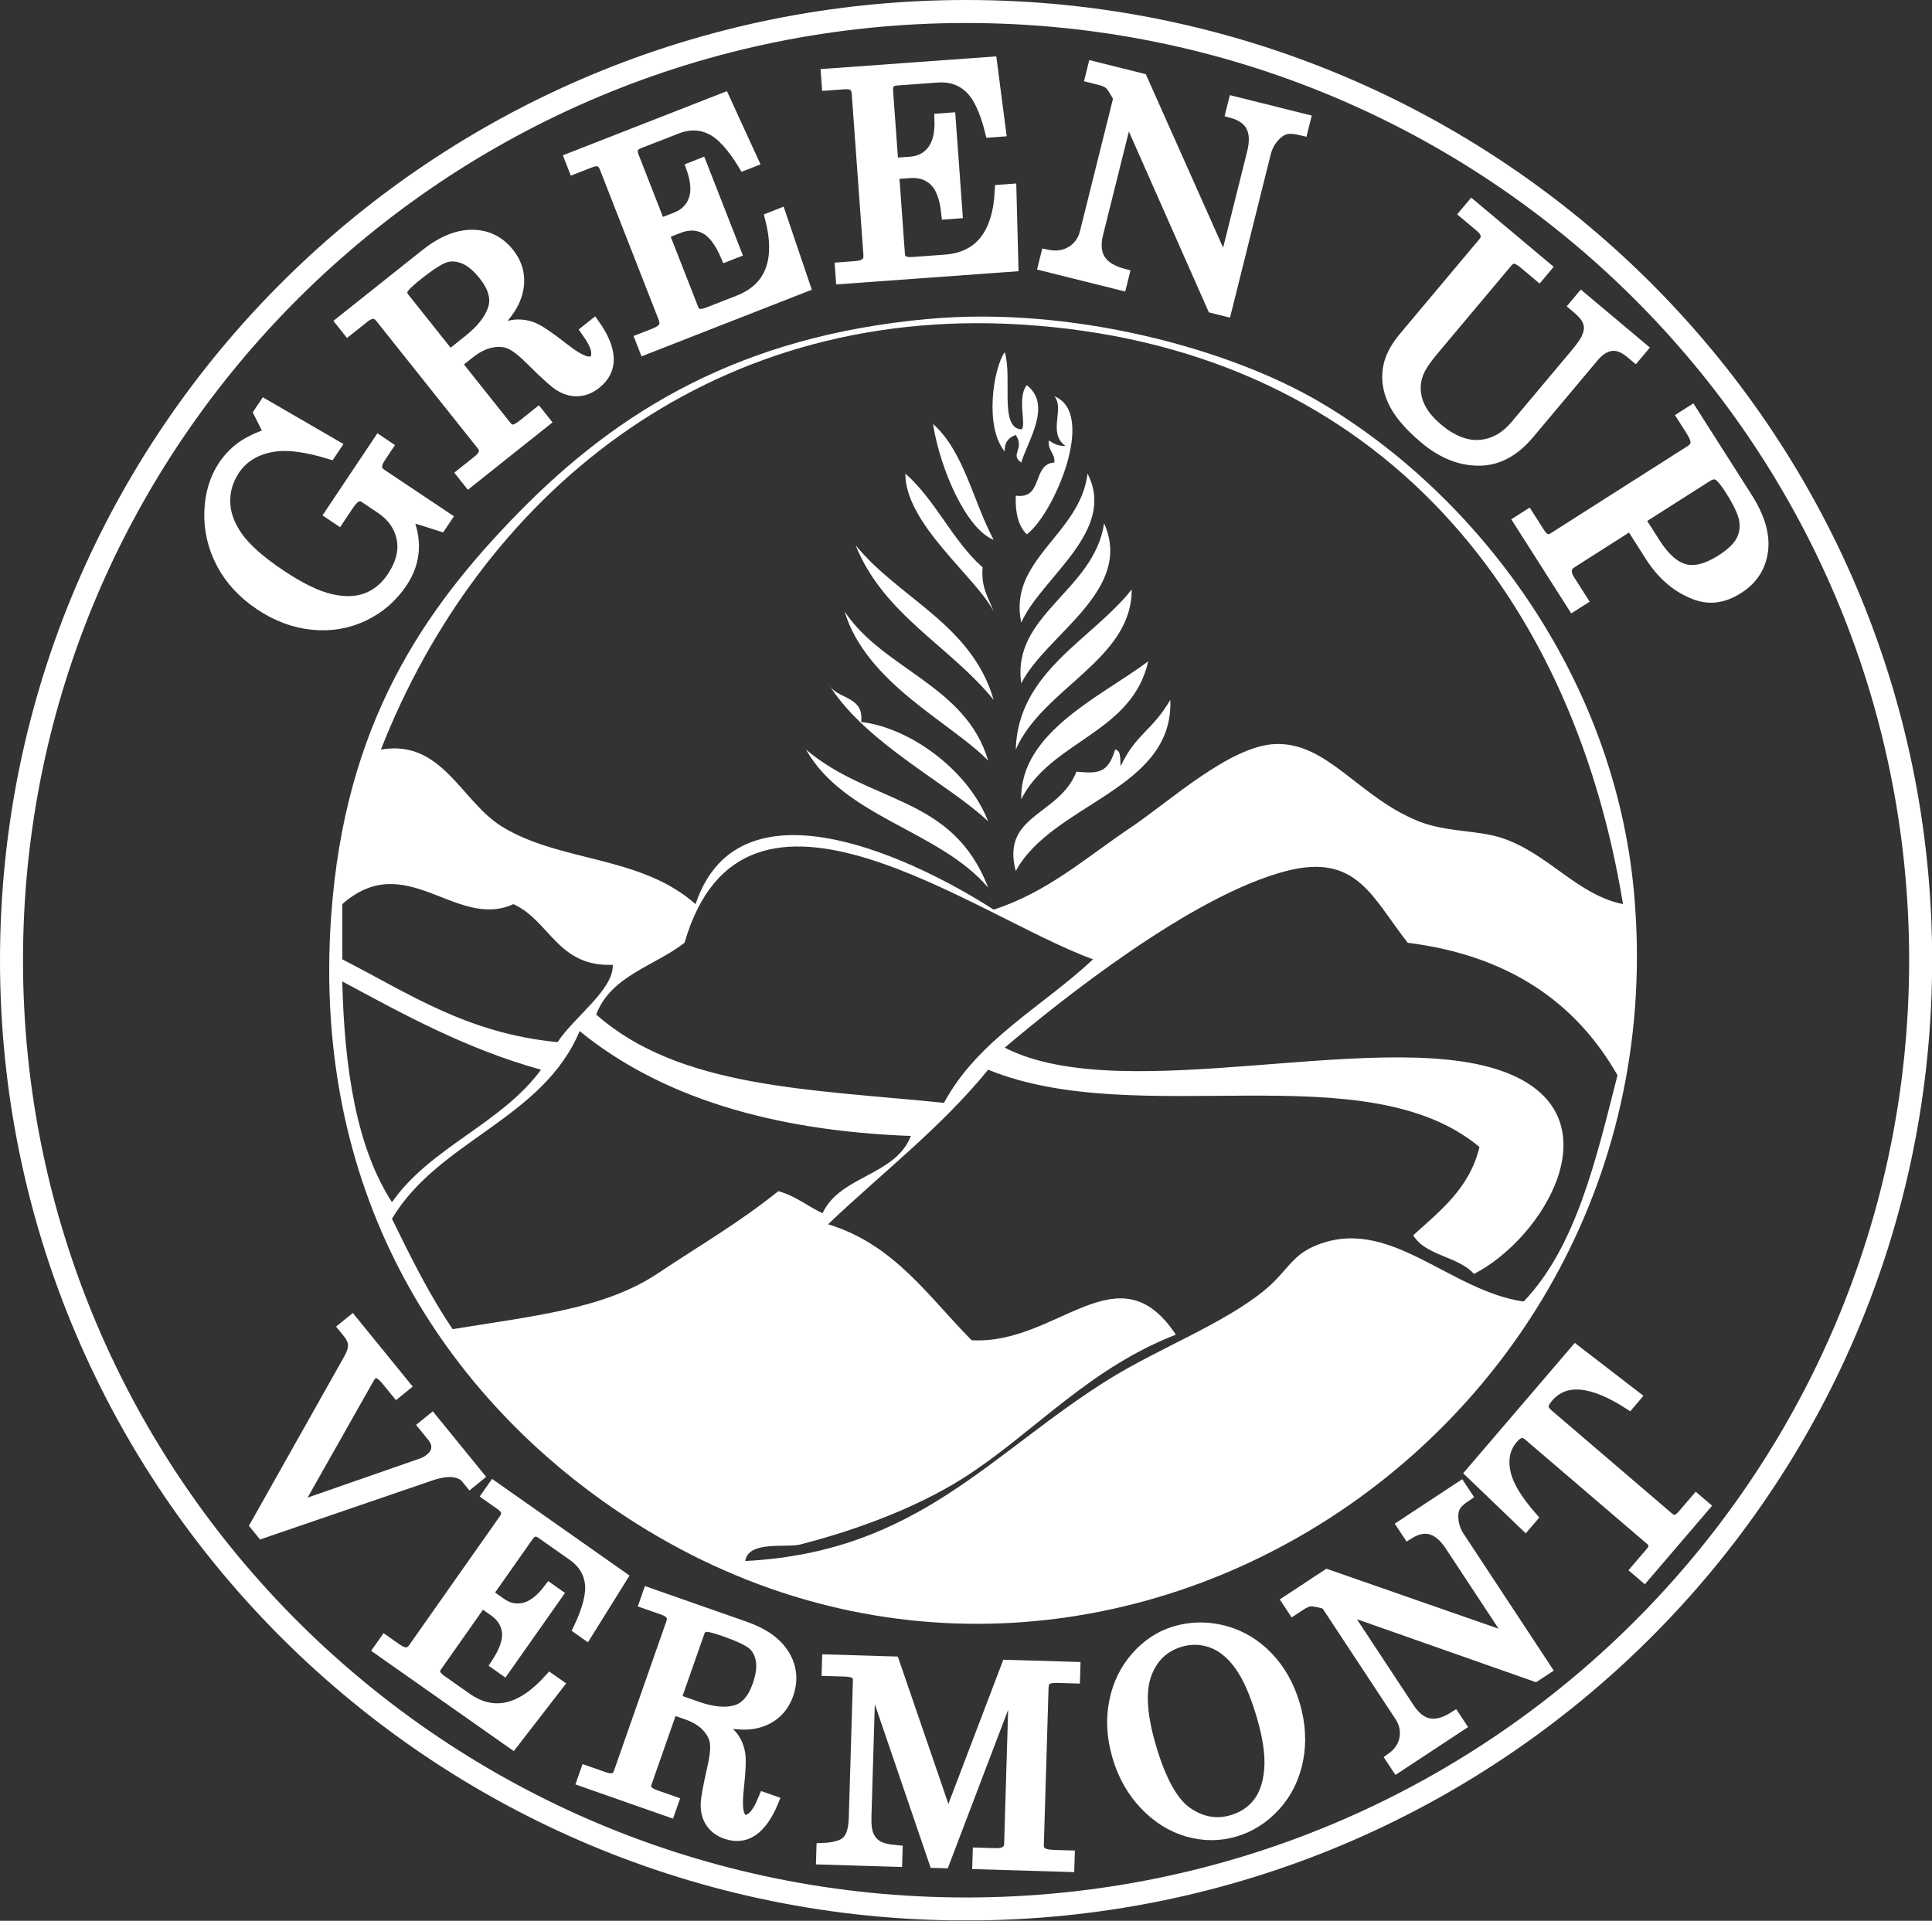 <?xml version="1.0" encoding="UTF-8" standalone="no"?>
<!DOCTYPE svg PUBLIC "-//W3C//DTD SVG 1.1//EN" "http://www.w3.org/Graphics/SVG/1.1/DTD/svg11.dtd">
<svg width="100%" height="100%" viewBox="0 0 700 696" version="1.1" xmlns="http://www.w3.org/2000/svg" xmlns:xlink="http://www.w3.org/1999/xlink" xml:space="preserve" xmlns:serif="http://www.serif.com/" style="fill-rule:evenodd;clip-rule:evenodd;stroke-miterlimit:2;">
    <rect x="0" y="0" width="700" height="696" fill="#333333" stroke="none"/>
    <rect id="Artboard1" x="0" y="0" width="700" height="695.833" style="fill:none;"/>
    <clipPath id="_clip1">
        <rect id="Artboard11" serif:id="Artboard1" x="0" y="0" width="700" height="695.833"/>
    </clipPath>
    <g clip-path="url(#_clip1)">
        <g transform="matrix(4.167,0,0,4.167,0,0)">
            <path d="M167,83.5C167,129.064 129.839,166 84,166C38.16,166 1,129.064 1,83.5C1,37.936 38.16,1 84,1C129.839,1 167,37.936 167,83.5Z" style="fill:none;stroke:white;stroke-width:2px;"/>
            <path d="M23.473,37.715L22.552,35.894L23.008,35.213L29.154,38.776L28.712,39.438C26.677,38.813 25.05,38.593 23.83,38.778C22.277,39.015 21.12,39.702 20.359,40.84C19.774,41.715 19.494,42.66 19.518,43.676C19.542,44.692 19.916,45.709 20.641,46.728C21.365,47.748 22.609,48.846 24.373,50.025C26.084,51.169 27.544,51.878 28.756,52.154C29.968,52.43 31.02,52.395 31.91,52.049C32.801,51.704 33.539,51.094 34.123,50.22C34.916,49.034 35.202,47.899 34.982,46.816C34.762,45.732 34.136,44.846 33.103,44.156L31.715,43.227C31.495,43.08 31.267,43.053 31.032,43.146C30.796,43.239 30.547,43.482 30.284,43.875L29.434,45.148L28.734,44.68L32.952,38.371L33.651,38.838L33.08,39.693C32.826,40.073 32.71,40.388 32.73,40.637C32.751,40.887 32.885,41.094 33.132,41.259L38.776,45.032L38.327,45.704C37.285,45.36 36.272,45.052 35.289,44.778C35.768,45.834 35.978,46.85 35.918,47.826C35.858,48.802 35.531,49.735 34.937,50.623C34.089,51.892 32.983,52.854 31.621,53.508C30.258,54.163 28.786,54.416 27.204,54.267C25.622,54.117 24.099,53.553 22.633,52.573C21.162,51.589 20.054,50.392 19.31,48.982C18.567,47.572 18.218,46.09 18.265,44.535C18.312,42.98 18.709,41.644 19.458,40.524C19.884,39.886 20.397,39.348 20.995,38.909C21.594,38.47 22.42,38.072 23.473,37.715Z" style="fill:white;fill-rule:nonzero;"/>
            <path d="M23.473,37.715L22.552,35.894L23.008,35.213L29.154,38.776L28.712,39.438C26.677,38.813 25.05,38.593 23.83,38.778C22.277,39.015 21.12,39.702 20.359,40.84C19.774,41.715 19.494,42.66 19.518,43.676C19.542,44.692 19.916,45.709 20.641,46.728C21.365,47.748 22.609,48.846 24.373,50.025C26.084,51.169 27.544,51.878 28.756,52.154C29.968,52.43 31.02,52.395 31.91,52.049C32.801,51.704 33.539,51.094 34.123,50.22C34.916,49.034 35.202,47.899 34.982,46.816C34.762,45.732 34.136,44.846 33.103,44.156L31.715,43.227C31.495,43.08 31.267,43.053 31.032,43.146C30.796,43.239 30.547,43.482 30.284,43.875L29.434,45.148L28.734,44.68L32.952,38.371L33.651,38.838L33.08,39.693C32.826,40.073 32.71,40.388 32.73,40.637C32.751,40.887 32.885,41.094 33.132,41.259L38.776,45.032L38.327,45.704C37.285,45.36 36.272,45.052 35.289,44.778C35.768,45.834 35.978,46.85 35.918,47.826C35.858,48.802 35.531,49.735 34.937,50.623C34.089,51.892 32.983,52.854 31.621,53.508C30.258,54.163 28.786,54.416 27.204,54.267C25.622,54.117 24.099,53.553 22.633,52.573C21.162,51.589 20.054,50.392 19.31,48.982C18.567,47.572 18.218,46.09 18.265,44.535C18.312,42.98 18.709,41.644 19.458,40.524C19.884,39.886 20.397,39.348 20.995,38.909C21.594,38.47 22.42,38.072 23.473,37.715Z" style="fill:white;stroke:white;stroke-width:1px;"/>
            <path d="M39.1,30.937L40.776,29.603C41.899,28.708 42.613,27.8 42.918,26.878C43.221,25.956 42.95,24.963 42.103,23.9C41.52,23.167 40.939,22.684 40.361,22.449C39.783,22.215 39.237,22.174 38.723,22.328C38.209,22.481 37.381,23.013 36.238,23.923C35.484,24.522 35.06,24.945 34.963,25.191C34.867,25.436 34.918,25.685 35.117,25.935L39.1,30.937ZM29.691,27.983L37.008,22.158C38.425,21.029 39.777,20.47 41.063,20.48C42.349,20.491 43.401,21.01 44.219,22.038C44.709,22.652 44.989,23.322 45.061,24.048C45.133,24.774 44.991,25.512 44.633,26.263C44.276,27.013 43.522,27.949 42.371,29.07C43.476,28.59 44.294,28.33 44.825,28.291C45.356,28.252 45.873,28.337 46.377,28.545C46.881,28.753 47.725,29.323 48.91,30.254C49.757,30.921 50.409,31.318 50.865,31.446C51.216,31.546 51.487,31.519 51.679,31.367C51.877,31.21 51.946,30.921 51.889,30.501C51.831,30.082 51.534,29.496 50.999,28.745L51.65,28.226C53.225,30.454 53.272,32.157 51.791,33.336C51.325,33.707 50.829,33.913 50.302,33.953C49.776,33.993 49.248,33.856 48.716,33.542C48.312,33.31 47.456,32.543 46.147,31.24C45.388,30.482 44.765,30.011 44.278,29.825C43.791,29.64 43.242,29.615 42.632,29.753C42.022,29.891 41.411,30.204 40.797,30.691L39.639,31.614L43.987,37.076C44.172,37.308 44.362,37.422 44.559,37.42C44.807,37.417 45.093,37.286 45.419,37.027L46.779,35.944L47.34,36.649L40.761,41.887L40.2,41.182L41.588,40.077C41.895,39.832 42.073,39.594 42.122,39.36C42.17,39.127 42.112,38.907 41.948,38.7L33.101,27.588C32.911,27.35 32.695,27.23 32.454,27.228C32.212,27.226 31.941,27.344 31.641,27.582L30.252,28.688L29.691,27.983Z" style="fill:white;fill-rule:nonzero;"/>
            <path d="M39.1,30.937L40.776,29.603C41.899,28.708 42.613,27.8 42.918,26.878C43.221,25.956 42.95,24.963 42.103,23.9C41.52,23.167 40.939,22.684 40.361,22.449C39.783,22.215 39.237,22.174 38.723,22.328C38.209,22.481 37.381,23.013 36.238,23.923C35.484,24.522 35.06,24.945 34.963,25.191C34.867,25.436 34.918,25.685 35.117,25.935L39.1,30.937ZM29.691,27.983L37.008,22.158C38.425,21.029 39.777,20.47 41.063,20.48C42.349,20.491 43.401,21.01 44.219,22.038C44.709,22.652 44.989,23.322 45.061,24.048C45.133,24.774 44.991,25.512 44.633,26.263C44.276,27.013 43.522,27.949 42.371,29.07C43.476,28.59 44.294,28.33 44.825,28.291C45.356,28.252 45.873,28.337 46.377,28.545C46.881,28.753 47.725,29.323 48.91,30.254C49.757,30.921 50.409,31.318 50.865,31.446C51.216,31.546 51.487,31.519 51.679,31.367C51.877,31.21 51.946,30.921 51.889,30.501C51.831,30.082 51.534,29.496 50.999,28.745L51.65,28.226C53.225,30.454 53.272,32.157 51.791,33.336C51.325,33.707 50.829,33.913 50.302,33.953C49.776,33.993 49.248,33.856 48.716,33.542C48.312,33.31 47.456,32.543 46.147,31.24C45.388,30.482 44.765,30.011 44.278,29.825C43.791,29.64 43.242,29.615 42.632,29.753C42.022,29.891 41.411,30.204 40.797,30.691L39.639,31.614L43.987,37.076C44.172,37.308 44.362,37.422 44.559,37.42C44.807,37.417 45.093,37.286 45.419,37.027L46.779,35.944L47.34,36.649L40.761,41.887L40.2,41.182L41.588,40.077C41.895,39.832 42.073,39.594 42.122,39.36C42.17,39.127 42.112,38.907 41.948,38.7L33.101,27.588C32.911,27.35 32.695,27.23 32.454,27.228C32.212,27.226 31.941,27.344 31.641,27.582L30.252,28.688L29.691,27.983Z" style="fill:white;stroke:white;stroke-width:1px;"/>
            <path d="M49.588,13.789L62.949,8.562L65.453,14.021L64.689,14.32C63.697,12.678 62.735,11.635 61.804,11.19C60.874,10.746 59.881,10.73 58.826,11.143L55.524,12.434C55.259,12.538 55.085,12.688 55.004,12.883C54.923,13.078 54.939,13.321 55.053,13.612L57.36,19.51L58.804,18.945C59.577,18.643 60.098,18.125 60.366,17.392C60.634,16.659 60.567,15.722 60.164,14.581L60.951,14.272L63.95,21.938L63.163,22.246C62.629,20.993 62.01,20.187 61.307,19.83C60.604,19.473 59.832,19.459 58.99,19.788L57.671,20.304L60.246,26.884C60.339,27.123 60.492,27.274 60.705,27.337C60.918,27.4 61.214,27.357 61.593,27.208L64.201,26.188C67.032,25.081 67.969,22.667 67.012,18.947L67.833,18.625L69.96,24.903L56.064,30.34L55.735,29.5L56.887,29.05C57.335,28.874 57.621,28.675 57.743,28.451C57.866,28.227 57.87,27.969 57.756,27.678L52.625,14.562C52.511,14.271 52.347,14.086 52.132,14.007C51.917,13.927 51.638,13.955 51.296,14.088L49.917,14.628L49.588,13.789Z" style="fill:white;fill-rule:nonzero;"/>
            <path d="M49.588,13.789L62.949,8.562L65.453,14.021L64.689,14.32C63.697,12.678 62.735,11.635 61.804,11.19C60.874,10.746 59.881,10.73 58.826,11.143L55.524,12.434C55.259,12.538 55.085,12.688 55.004,12.883C54.923,13.078 54.939,13.321 55.053,13.612L57.36,19.51L58.804,18.945C59.577,18.643 60.098,18.125 60.366,17.392C60.634,16.659 60.567,15.722 60.164,14.581L60.951,14.272L63.95,21.938L63.163,22.246C62.629,20.993 62.01,20.187 61.307,19.83C60.604,19.473 59.832,19.459 58.99,19.788L57.671,20.304L60.246,26.884C60.339,27.123 60.492,27.274 60.705,27.337C60.918,27.4 61.214,27.357 61.593,27.208L64.201,26.188C67.032,25.081 67.969,22.667 67.012,18.947L67.833,18.625L69.96,24.903L56.064,30.34L55.735,29.5L56.887,29.05C57.335,28.874 57.621,28.675 57.743,28.451C57.866,28.227 57.87,27.969 57.756,27.678L52.625,14.562C52.511,14.271 52.347,14.086 52.132,14.007C51.917,13.927 51.638,13.955 51.296,14.088L49.917,14.628L49.588,13.789Z" style="fill:white;stroke:white;stroke-width:1px;"/>
            <path d="M71.883,6.472L86.192,5.435L86.968,11.391L86.15,11.45C85.688,9.588 85.078,8.307 84.321,7.606C83.563,6.907 82.62,6.597 81.49,6.679L77.954,6.936C77.669,6.956 77.46,7.048 77.324,7.21C77.189,7.373 77.133,7.609 77.155,7.921L77.613,14.237L79.159,14.125C79.987,14.065 80.638,13.725 81.111,13.104C81.585,12.484 81.797,11.569 81.751,10.359L82.593,10.298L83.188,18.508L82.346,18.569C82.207,17.214 81.854,16.261 81.288,15.712C80.722,15.163 79.988,14.921 79.087,14.986L77.675,15.088L78.186,22.136C78.205,22.392 78.306,22.581 78.491,22.704C78.675,22.827 78.971,22.874 79.377,22.845L82.169,22.642C85.201,22.422 86.811,20.394 86.999,16.557L87.878,16.493L88.051,23.119L73.168,24.198L73.103,23.299L74.336,23.21C74.816,23.175 75.148,23.069 75.332,22.891C75.515,22.713 75.596,22.468 75.573,22.156L74.555,8.11C74.532,7.798 74.43,7.573 74.248,7.433C74.066,7.294 73.792,7.237 73.426,7.264L71.948,7.371L71.883,6.472Z" style="fill:white;fill-rule:nonzero;"/>
            <path d="M71.883,6.472L86.192,5.435L86.968,11.391L86.15,11.45C85.688,9.588 85.078,8.307 84.321,7.606C83.563,6.907 82.62,6.597 81.49,6.679L77.954,6.936C77.669,6.956 77.46,7.048 77.324,7.21C77.189,7.373 77.133,7.609 77.155,7.921L77.613,14.237L79.159,14.125C79.987,14.065 80.638,13.725 81.111,13.104C81.585,12.484 81.797,11.569 81.751,10.359L82.593,10.298L83.188,18.508L82.346,18.569C82.207,17.214 81.854,16.261 81.288,15.712C80.722,15.163 79.988,14.921 79.087,14.986L77.675,15.088L78.186,22.136C78.205,22.392 78.306,22.581 78.491,22.704C78.675,22.827 78.971,22.874 79.377,22.845L82.169,22.642C85.201,22.422 86.811,20.394 86.999,16.557L87.878,16.493L88.051,23.119L73.168,24.198L73.103,23.299L74.336,23.21C74.816,23.175 75.148,23.069 75.332,22.891C75.515,22.713 75.596,22.468 75.573,22.156L74.555,8.11C74.532,7.798 74.43,7.573 74.248,7.433C74.066,7.294 73.792,7.237 73.426,7.264L71.948,7.371L71.883,6.472Z" style="fill:white;stroke:white;stroke-width:1px;"/>
            <path d="M95.076,5.83L99.269,6.875L106.484,23.066L108.931,13.26C109.177,12.273 109.129,11.485 108.788,10.896C108.477,10.357 107.908,9.976 107.08,9.752L107.298,8.878L113.451,10.413L113.232,11.287C112.604,11.13 112.113,11.099 111.761,11.192C111.407,11.286 111.06,11.529 110.717,11.922C110.373,12.316 110.135,12.781 110.001,13.317L106.584,27.017L105.468,26.738L98.023,9.899L95.427,20.306C95.192,21.248 95.258,22.01 95.627,22.593C95.994,23.176 96.682,23.602 97.692,23.87L97.474,24.745L90.775,23.074L90.994,22.2C91.839,22.378 92.573,22.274 93.19,21.888C93.808,21.502 94.209,20.94 94.393,20.203L97.305,8.525L97.153,8.248C96.863,7.726 96.644,7.406 96.499,7.287C96.296,7.121 96.014,6.993 95.651,6.902L94.858,6.704L95.076,5.83Z" style="fill:white;fill-rule:nonzero;"/>
            <path d="M95.076,5.83L99.269,6.875L106.484,23.066L108.931,13.26C109.177,12.273 109.129,11.485 108.788,10.896C108.477,10.357 107.908,9.976 107.08,9.752L107.298,8.878L113.451,10.413L113.232,11.287C112.604,11.13 112.113,11.099 111.761,11.192C111.407,11.286 111.06,11.529 110.717,11.922C110.373,12.316 110.135,12.781 110.001,13.317L106.584,27.017L105.468,26.738L98.023,9.899L95.427,20.306C95.192,21.248 95.258,22.01 95.627,22.593C95.994,23.176 96.682,23.602 97.692,23.87L97.474,24.745L90.775,23.074L90.994,22.2C91.839,22.378 92.573,22.274 93.19,21.888C93.808,21.502 94.209,20.94 94.393,20.203L97.305,8.525L97.153,8.248C96.863,7.726 96.644,7.406 96.499,7.287C96.296,7.121 96.014,6.993 95.651,6.902L94.858,6.704L95.076,5.83Z" style="fill:white;stroke:white;stroke-width:1px;"/>
            <path d="M127.983,17.889L134.388,23.263L133.809,23.954L132.524,22.875C132.18,22.587 131.893,22.44 131.663,22.436C131.433,22.43 131.223,22.541 131.032,22.769L124.582,30.455C123.907,31.258 123.469,31.926 123.268,32.458C122.97,33.243 122.951,34.054 123.213,34.891C123.474,35.727 124.061,36.527 124.972,37.292C126.233,38.351 127.464,38.837 128.664,38.751C129.863,38.665 130.914,38.085 131.815,37.012L137.061,30.761C137.524,30.209 137.837,29.757 137.998,29.407C138.159,29.056 138.233,28.739 138.221,28.456C138.207,28.173 138.12,27.899 137.96,27.633C137.799,27.368 137.456,27.015 136.931,26.574L137.511,25.884L142.752,30.283L142.173,30.973L141.798,30.658C141.21,30.165 140.643,29.953 140.095,30.021C139.547,30.09 139.026,30.418 138.532,31.008L132.916,37.7C131.69,39.16 130.325,39.923 128.821,39.989C127.128,40.064 125.488,39.436 123.9,38.103C122.524,36.949 121.604,35.849 121.139,34.805C120.673,33.76 120.563,32.729 120.81,31.712C120.999,30.941 121.441,30.141 122.137,29.312L129.034,21.092C129.21,20.884 129.274,20.658 129.229,20.415C129.183,20.173 129.014,19.929 128.72,19.684L127.404,18.579L127.983,17.889Z" style="fill:white;fill-rule:nonzero;"/>
            <path d="M127.983,17.889L134.388,23.263L133.809,23.954L132.524,22.875C132.18,22.587 131.893,22.44 131.663,22.436C131.433,22.43 131.223,22.541 131.032,22.769L124.582,30.455C123.907,31.258 123.469,31.926 123.268,32.458C122.97,33.243 122.951,34.054 123.213,34.891C123.474,35.727 124.061,36.527 124.972,37.292C126.233,38.351 127.464,38.837 128.664,38.751C129.863,38.665 130.914,38.085 131.815,37.012L137.061,30.761C137.524,30.209 137.837,29.757 137.998,29.407C138.159,29.056 138.233,28.739 138.221,28.456C138.207,28.173 138.12,27.899 137.96,27.633C137.799,27.368 137.456,27.015 136.931,26.574L137.511,25.884L142.752,30.283L142.173,30.973L141.798,30.658C141.21,30.165 140.643,29.953 140.095,30.021C139.547,30.09 139.026,30.418 138.532,31.008L132.916,37.7C131.69,39.16 130.325,39.923 128.821,39.989C127.128,40.064 125.488,39.436 123.9,38.103C122.524,36.949 121.604,35.849 121.139,34.805C120.673,33.76 120.563,32.729 120.81,31.712C120.999,30.941 121.441,30.141 122.137,29.312L129.034,21.092C129.21,20.884 129.274,20.658 129.229,20.415C129.183,20.173 129.014,19.929 128.72,19.684L127.404,18.579L127.983,17.889Z" style="fill:white;stroke:white;stroke-width:1px;"/>
            <path d="M142.535,45.149L143.854,47.221C144.69,48.533 145.562,49.309 146.469,49.547C147.376,49.786 148.447,49.511 149.685,48.724C150.549,48.173 151.13,47.619 151.427,47.063C151.723,46.508 151.822,45.906 151.724,45.259C151.625,44.612 151.208,43.711 150.473,42.557C149.987,41.794 149.608,41.356 149.338,41.245C149.066,41.132 148.755,41.188 148.404,41.412L142.535,45.149ZM147.087,35.764L151.884,43.297C152.968,44.998 153.416,46.538 153.229,47.915C153.043,49.293 152.339,50.371 151.115,51.15C149.893,51.929 148.697,52.11 147.53,51.694C145.922,51.123 144.589,50.006 143.529,48.343L141.796,45.62L136.677,48.88C136.38,49.069 136.213,49.277 136.177,49.503C136.137,49.799 136.221,50.109 136.427,50.433L137.531,52.167L136.771,52.651L132.096,45.311L132.855,44.826L133.833,46.361C134.027,46.665 134.228,46.851 134.437,46.916C134.645,46.983 134.851,46.952 135.054,46.823L147.004,39.212C147.308,39.019 147.47,38.789 147.49,38.523C147.512,38.257 147.363,37.875 147.046,37.378L146.326,36.248L147.087,35.764Z" style="fill:white;fill-rule:nonzero;"/>
            <path d="M142.535,45.149L143.854,47.221C144.69,48.533 145.562,49.309 146.469,49.547C147.376,49.786 148.447,49.511 149.685,48.724C150.549,48.173 151.13,47.619 151.427,47.063C151.723,46.508 151.822,45.906 151.724,45.259C151.625,44.612 151.208,43.711 150.473,42.557C149.987,41.794 149.608,41.356 149.338,41.245C149.066,41.132 148.755,41.188 148.404,41.412L142.535,45.149ZM147.087,35.764L151.884,43.297C152.968,44.998 153.416,46.538 153.229,47.915C153.043,49.293 152.339,50.371 151.115,51.15C149.893,51.929 148.697,52.11 147.53,51.694C145.922,51.123 144.589,50.006 143.529,48.343L141.796,45.62L136.677,48.88C136.38,49.069 136.213,49.277 136.177,49.503C136.137,49.799 136.221,50.109 136.427,50.433L137.531,52.167L136.771,52.651L132.096,45.311L132.855,44.826L133.833,46.361C134.027,46.665 134.228,46.851 134.437,46.916C134.645,46.983 134.851,46.952 135.054,46.823L147.004,39.212C147.308,39.019 147.47,38.789 147.49,38.523C147.512,38.257 147.363,37.875 147.046,37.378L146.326,36.248L147.087,35.764Z" style="fill:white;stroke:white;stroke-width:1px;"/>
            <path d="M30.605,114.877L35.181,120.501L34.501,121.054L33.708,120.079C33.379,119.676 33.108,119.441 32.895,119.375C32.68,119.31 32.492,119.343 32.329,119.476C32.202,119.579 32.062,119.783 31.908,120.088L31.776,120.314L25.657,131.137L36.759,127.272C36.977,127.194 37.207,127.058 37.449,126.861C37.787,126.586 37.97,126.274 37.999,125.927C38.026,125.578 37.901,125.233 37.622,124.89L36.88,123.979L37.56,123.426L41.57,128.354L40.89,128.907L40.567,128.51C40.322,128.208 39.936,128.024 39.41,127.957C38.883,127.89 38.196,128.002 37.348,128.293L22.78,133.284L22.246,132.628L30.389,118.163C30.655,117.677 30.778,117.264 30.758,116.924C30.737,116.585 30.578,116.231 30.279,115.864L29.925,115.43L30.605,114.877Z" style="fill:white;fill-rule:nonzero;"/>
            <path d="M30.605,114.877L35.181,120.501L34.501,121.054L33.708,120.079C33.379,119.676 33.108,119.441 32.895,119.375C32.68,119.31 32.492,119.343 32.329,119.476C32.202,119.579 32.062,119.783 31.908,120.088L31.776,120.314L25.657,131.137L36.759,127.272C36.977,127.194 37.207,127.058 37.449,126.861C37.787,126.586 37.97,126.274 37.999,125.927C38.026,125.578 37.901,125.233 37.622,124.89L36.88,123.979L37.56,123.426L41.57,128.354L40.89,128.907L40.567,128.51C40.322,128.208 39.936,128.024 39.41,127.957C38.883,127.89 38.196,128.002 37.348,128.293L22.78,133.284L22.246,132.628L30.389,118.163C30.655,117.677 30.778,117.264 30.758,116.924C30.737,116.585 30.578,116.231 30.279,115.864L29.925,115.43L30.605,114.877Z" style="fill:white;stroke:white;stroke-width:1px;"/>
            <path d="M42.907,129.297L54.063,137.143L50.976,142.099L50.338,141.65C51.142,139.969 51.481,138.636 51.354,137.651C51.227,136.667 50.723,135.865 49.842,135.245L47.085,133.307C46.864,133.15 46.653,133.093 46.454,133.134C46.255,133.175 46.068,133.319 45.893,133.567L42.352,138.604L43.557,139.451C44.202,139.905 44.89,140.041 45.618,139.858C46.347,139.677 47.066,139.115 47.774,138.176L48.431,138.638L43.827,145.183L43.17,144.721C43.9,143.616 44.226,142.686 44.147,141.931C44.068,141.175 43.678,140.55 42.975,140.057L41.874,139.282L37.922,144.9C37.779,145.104 37.737,145.309 37.798,145.513C37.857,145.717 38.046,145.93 38.363,146.152L40.54,147.684C42.904,149.347 45.332,148.788 47.826,146.011L48.512,146.492L44.571,151.59L32.968,143.43L33.472,142.713L34.433,143.389C34.808,143.652 35.117,143.772 35.361,143.749C35.605,143.726 35.814,143.589 35.989,143.341L43.866,132.142C44.041,131.894 44.104,131.662 44.056,131.447C44.007,131.232 43.841,131.024 43.555,130.825L42.403,130.015L42.907,129.297Z" style="fill:white;fill-rule:nonzero;"/>
            <path d="M42.907,129.297L54.063,137.143L50.976,142.099L50.338,141.65C51.142,139.969 51.481,138.636 51.354,137.651C51.227,136.667 50.723,135.865 49.842,135.245L47.085,133.307C46.864,133.15 46.653,133.093 46.454,133.134C46.255,133.175 46.068,133.319 45.893,133.567L42.352,138.604L43.557,139.451C44.202,139.905 44.89,140.041 45.618,139.858C46.347,139.677 47.066,139.115 47.774,138.176L48.431,138.638L43.827,145.183L43.17,144.721C43.9,143.616 44.226,142.686 44.147,141.931C44.068,141.175 43.678,140.55 42.975,140.057L41.874,139.282L37.922,144.9C37.779,145.104 37.737,145.309 37.798,145.513C37.857,145.717 38.046,145.93 38.363,146.152L40.54,147.684C42.904,149.347 45.332,148.788 47.826,146.011L48.512,146.492L44.571,151.59L32.968,143.43L33.472,142.713L34.433,143.389C34.808,143.652 35.117,143.772 35.361,143.749C35.605,143.726 35.814,143.589 35.989,143.341L43.866,132.142C44.041,131.894 44.104,131.662 44.056,131.447C44.007,131.232 43.841,131.024 43.555,130.825L42.403,130.015L42.907,129.297Z" style="fill:white;stroke:white;stroke-width:1px;"/>
            <path d="M58.71,147.79L60.631,148.464C61.92,148.915 63.014,149.025 63.914,148.792C64.813,148.56 65.481,147.819 65.918,146.572C66.219,145.714 66.32,144.987 66.22,144.392C66.12,143.797 65.879,143.329 65.497,142.989C65.115,142.649 64.268,142.249 62.958,141.79C62.094,141.487 61.538,141.36 61.291,141.41C61.043,141.459 60.868,141.631 60.766,141.924L58.71,147.79ZM56.384,138.558L64.774,141.498C66.399,142.068 67.53,142.881 68.167,143.938C68.804,144.994 68.911,146.125 68.489,147.331C68.236,148.051 67.834,148.63 67.282,149.067C66.73,149.506 66.06,149.774 65.273,149.874C64.486,149.974 63.349,149.846 61.863,149.489C62.807,150.143 63.427,150.676 63.725,151.089C64.022,151.503 64.213,151.971 64.298,152.49C64.382,153.011 64.344,153.998 64.183,155.452C64.068,156.493 64.073,157.233 64.198,157.673C64.293,158.012 64.451,158.22 64.67,158.297C64.897,158.376 65.166,158.283 65.477,158.017C65.789,157.75 66.114,157.202 66.455,156.372L67.201,156.634C66.186,159.084 64.83,160.012 63.131,159.416C62.597,159.229 62.181,158.931 61.885,158.521C61.588,158.112 61.434,157.608 61.422,157.01C61.407,156.559 61.6,155.459 61.999,153.709C62.232,152.693 62.301,151.938 62.208,151.442C62.114,150.947 61.858,150.486 61.441,150.06C61.023,149.633 60.463,149.296 59.76,149.05L58.431,148.584L56.187,154.989C56.091,155.262 56.094,155.477 56.194,155.636C56.321,155.837 56.571,156.003 56.944,156.134L58.504,156.681L58.214,157.507L50.67,154.863L50.96,154.036L52.552,154.595C52.903,154.718 53.186,154.738 53.399,154.656C53.613,154.574 53.763,154.412 53.848,154.17L58.414,141.139C58.512,140.859 58.502,140.62 58.382,140.422C58.262,140.224 58.031,140.063 57.687,139.942L56.094,139.385L56.384,138.558Z" style="fill:white;fill-rule:nonzero;"/>
            <path d="M58.71,147.79L60.631,148.464C61.92,148.915 63.014,149.025 63.914,148.792C64.813,148.56 65.481,147.819 65.918,146.572C66.219,145.714 66.32,144.987 66.22,144.392C66.12,143.797 65.879,143.329 65.497,142.989C65.115,142.649 64.268,142.249 62.958,141.79C62.094,141.487 61.538,141.36 61.291,141.41C61.043,141.459 60.868,141.631 60.766,141.924L58.71,147.79ZM56.384,138.558L64.774,141.498C66.399,142.068 67.53,142.881 68.167,143.938C68.804,144.994 68.911,146.125 68.489,147.331C68.236,148.051 67.834,148.63 67.282,149.067C66.73,149.506 66.06,149.774 65.273,149.874C64.486,149.974 63.349,149.846 61.863,149.489C62.807,150.143 63.427,150.676 63.725,151.089C64.022,151.503 64.213,151.971 64.298,152.49C64.382,153.011 64.344,153.998 64.183,155.452C64.068,156.493 64.073,157.233 64.198,157.673C64.293,158.012 64.451,158.22 64.67,158.297C64.897,158.376 65.166,158.283 65.477,158.017C65.789,157.75 66.114,157.202 66.455,156.372L67.201,156.634C66.186,159.084 64.83,160.012 63.131,159.416C62.597,159.229 62.181,158.931 61.885,158.521C61.588,158.112 61.434,157.608 61.422,157.01C61.407,156.559 61.6,155.459 61.999,153.709C62.232,152.693 62.301,151.938 62.208,151.442C62.114,150.947 61.858,150.486 61.441,150.06C61.023,149.633 60.463,149.296 59.76,149.05L58.431,148.584L56.187,154.989C56.091,155.262 56.094,155.477 56.194,155.636C56.321,155.837 56.571,156.003 56.944,156.134L58.504,156.681L58.214,157.507L50.67,154.863L50.96,154.036L52.552,154.595C52.903,154.718 53.186,154.738 53.399,154.656C53.613,154.574 53.763,154.412 53.848,154.17L58.414,141.139C58.512,140.859 58.502,140.62 58.382,140.422C58.262,140.224 58.031,140.063 57.687,139.942L56.094,139.385L56.384,138.558Z" style="fill:white;stroke:white;stroke-width:1px;"/>
            <path d="M71.976,144.369L77.704,144.54L82.438,158.332L87.578,144.835L93.436,145.01L93.41,145.886L91.98,145.843C91.475,145.828 91.134,145.893 90.955,146.035C90.776,146.178 90.681,146.432 90.67,146.798L90.261,160.471C90.253,160.743 90.352,160.957 90.556,161.111C90.761,161.265 91.121,161.35 91.632,161.365L92.946,161.404L92.92,162.28L85.045,162.045L85.072,161.169L86.543,161.213C86.964,161.226 87.279,161.155 87.486,161.002C87.693,160.849 87.8,160.646 87.807,160.397L88.246,145.731L82.067,161.956L81.284,161.933L75.647,145.425L75.272,157.978C75.249,158.725 75.326,159.286 75.501,159.662C75.676,160.037 75.933,160.329 76.272,160.538C76.611,160.747 77.179,160.887 77.977,160.957L77.95,161.833L71.46,161.639L71.486,160.763C72.55,160.725 73.278,160.517 73.67,160.139C74.062,159.761 74.272,159.078 74.302,158.089L74.658,146.179C74.667,145.883 74.584,145.664 74.41,145.522C74.235,145.381 73.904,145.303 73.416,145.288L71.95,145.245L71.976,144.369Z" style="fill:white;fill-rule:nonzero;"/>
            <path d="M71.976,144.369L77.704,144.54L82.438,158.332L87.578,144.835L93.436,145.01L93.41,145.886L91.98,145.843C91.475,145.828 91.134,145.893 90.955,146.035C90.776,146.178 90.681,146.432 90.67,146.798L90.261,160.471C90.253,160.743 90.352,160.957 90.556,161.111C90.761,161.265 91.121,161.35 91.632,161.365L92.946,161.404L92.92,162.28L85.045,162.045L85.072,161.169L86.543,161.213C86.964,161.226 87.279,161.155 87.486,161.002C87.693,160.849 87.8,160.646 87.807,160.397L88.246,145.731L82.067,161.956L81.284,161.933L75.647,145.425L75.272,157.978C75.249,158.725 75.326,159.286 75.501,159.662C75.676,160.037 75.933,160.329 76.272,160.538C76.611,160.747 77.179,160.887 77.977,160.957L77.95,161.833L71.46,161.639L71.486,160.763C72.55,160.725 73.278,160.517 73.67,160.139C74.062,159.761 74.272,159.078 74.302,158.089L74.658,146.179C74.667,145.883 74.584,145.664 74.41,145.522C74.235,145.381 73.904,145.303 73.416,145.288L71.95,145.245L71.976,144.369Z" style="fill:white;stroke:white;stroke-width:1px;"/>
            <path d="M102.636,142.711C101.184,143.136 100.185,144.085 99.636,145.56C99.089,147.033 99.216,149.139 100.016,151.874C100.884,154.842 101.944,156.759 103.2,157.626C104.456,158.492 105.765,158.726 107.127,158.328C108.08,158.049 108.843,157.546 109.414,156.819C109.985,156.093 110.322,155.105 110.422,153.859C110.522,152.613 110.307,151.078 109.773,149.254C109.192,147.266 108.537,145.771 107.809,144.771C107.08,143.771 106.265,143.111 105.362,142.79C104.461,142.47 103.552,142.443 102.636,142.711ZM102.205,141.899C103.597,141.493 105.01,141.479 106.442,141.86C107.875,142.24 109.129,142.99 110.203,144.108C111.277,145.227 112.056,146.611 112.539,148.263C113.021,149.915 113.111,151.508 112.808,153.041C112.504,154.573 111.856,155.889 110.863,156.986C109.871,158.084 108.696,158.83 107.342,159.227C106.016,159.614 104.666,159.613 103.291,159.224C101.917,158.834 100.68,158.064 99.579,156.913C98.478,155.762 97.687,154.36 97.205,152.708C96.728,151.079 96.638,149.509 96.937,147.997C97.235,146.486 97.867,145.187 98.834,144.096C99.8,143.006 100.924,142.274 102.205,141.899Z" style="fill:white;fill-rule:nonzero;"/>
            <path d="M102.636,142.711C101.184,143.136 100.185,144.085 99.636,145.56C99.089,147.033 99.216,149.139 100.016,151.874C100.884,154.842 101.944,156.759 103.2,157.626C104.456,158.492 105.765,158.726 107.127,158.328C108.08,158.049 108.843,157.546 109.414,156.819C109.985,156.093 110.322,155.105 110.422,153.859C110.522,152.613 110.307,151.078 109.773,149.254C109.192,147.266 108.537,145.771 107.809,144.771C107.08,143.771 106.265,143.111 105.362,142.79C104.461,142.47 103.552,142.443 102.636,142.711ZM102.205,141.899C103.597,141.493 105.01,141.479 106.442,141.86C107.875,142.24 109.129,142.99 110.203,144.108C111.277,145.227 112.056,146.611 112.539,148.263C113.021,149.915 113.111,151.508 112.808,153.041C112.504,154.573 111.856,155.889 110.863,156.986C109.871,158.084 108.696,158.83 107.342,159.227C106.016,159.614 104.666,159.613 103.291,159.224C101.917,158.834 100.68,158.064 99.579,156.913C98.478,155.762 97.687,154.36 97.205,152.708C96.728,151.079 96.638,149.509 96.937,147.997C97.235,146.486 97.867,145.187 98.834,144.096C99.8,143.006 100.924,142.274 102.205,141.899Z" style="fill:white;stroke:white;stroke-width:1px;"/>
            <path d="M111.968,139.225L115.398,136.964L131.534,142.588L126.129,134.385C125.585,133.559 124.994,133.071 124.356,132.922C123.773,132.784 123.138,132.933 122.449,133.367L121.967,132.636L127,129.319L127.482,130.051C126.968,130.39 126.631,130.715 126.472,131.024C126.312,131.335 126.262,131.741 126.322,132.242C126.382,132.744 126.56,133.219 126.855,133.668L134.407,145.13L133.494,145.731L116.75,139.84L122.487,148.548C123.006,149.335 123.591,149.792 124.24,149.919C124.891,150.046 125.635,149.843 126.473,149.309L126.955,150.04L121.475,153.651L120.992,152.92C121.662,152.441 122.058,151.857 122.179,151.167C122.3,150.478 122.157,149.824 121.751,149.207L115.313,139.437L115.019,139.361C114.461,139.221 114.094,139.162 113.915,139.187C113.668,139.219 113.396,139.333 113.099,139.528L112.45,139.956L111.968,139.225Z" style="fill:white;fill-rule:nonzero;"/>
            <path d="M111.968,139.225L115.398,136.964L131.534,142.588L126.129,134.385C125.585,133.559 124.994,133.071 124.356,132.922C123.773,132.784 123.138,132.933 122.449,133.367L121.967,132.636L127,129.319L127.482,130.051C126.968,130.39 126.631,130.715 126.472,131.024C126.312,131.335 126.262,131.741 126.322,132.242C126.382,132.744 126.56,133.219 126.855,133.668L134.407,145.13L133.494,145.731L116.75,139.84L122.487,148.548C123.006,149.335 123.591,149.792 124.24,149.919C124.891,150.046 125.635,149.843 126.473,149.309L126.955,150.04L121.475,153.651L120.992,152.92C121.662,152.441 122.058,151.857 122.179,151.167C122.3,150.478 122.157,149.824 121.751,149.207L115.313,139.437L115.019,139.361C114.461,139.221 114.094,139.162 113.915,139.187C113.668,139.219 113.396,139.333 113.099,139.528L112.45,139.956L111.968,139.225Z" style="fill:white;stroke:white;stroke-width:1px;"/>
            <path d="M127.909,128.079L136.998,117.462L142.178,121.452L141.655,122.063C138.396,119.967 136.037,119.771 134.581,121.471C134.287,121.813 134.146,122.1 134.155,122.327C134.165,122.556 134.306,122.786 134.578,123.02L145.067,131.999C145.28,132.181 145.49,132.253 145.697,132.216C145.903,132.178 146.128,132.018 146.37,131.734L147.497,130.418L148.163,130.987L142.964,137.061L142.299,136.491L143.585,134.988C143.757,134.788 143.838,134.592 143.828,134.399C143.818,134.207 143.73,134.04 143.564,133.898L132.924,124.79C132.699,124.598 132.471,124.52 132.239,124.556C132.008,124.593 131.764,124.762 131.507,125.063C130.774,125.917 130.57,126.977 130.892,128.243C131.156,129.286 131.919,130.526 133.181,131.963L132.628,132.608L127.909,128.079Z" style="fill:white;fill-rule:nonzero;"/>
            <path d="M127.909,128.079L136.998,117.462L142.178,121.452L141.655,122.063C138.396,119.967 136.037,119.771 134.581,121.471C134.287,121.813 134.146,122.1 134.155,122.327C134.165,122.556 134.306,122.786 134.578,123.02L145.067,131.999C145.28,132.181 145.49,132.253 145.697,132.216C145.903,132.178 146.128,132.018 146.37,131.734L147.497,130.418L148.163,130.987L142.964,137.061L142.299,136.491L143.585,134.988C143.757,134.788 143.838,134.592 143.828,134.399C143.818,134.207 143.73,134.04 143.564,133.898L132.924,124.79C132.699,124.598 132.471,124.52 132.239,124.556C132.008,124.593 131.764,124.762 131.507,125.063C130.774,125.917 130.57,126.977 130.892,128.243C131.156,129.286 131.919,130.526 133.181,131.963L132.628,132.608L127.909,128.079Z" style="fill:white;stroke:white;stroke-width:1px;"/>
            <path d="M34.08,104.54C37.439,99.741 43.589,97.73 47.04,93.02C40.529,91.21 35.169,88.25 29.759,85.34C29.95,92.991 31,99.78 34.08,104.54ZM48.48,90.621C49.91,88.44 53.379,86.04 53.279,83.9C48.46,84.081 47.83,80.07 44.64,78.621C39.669,80.9 35.299,73.73 29.759,78.621L29.759,83.42C35.48,86.34 40.589,89.871 48.48,90.621ZM71.52,105.5C73.04,102.22 77.859,102.25 79.2,98.78C67.009,98.331 57.359,95.34 50.399,89.661C47.189,97.331 38.14,99.161 34.08,105.98C35.71,109.31 37.35,112.63 39.359,115.58C46.47,114.42 52.54,113.81 57.12,110.78C61.419,107.93 64.16,106.38 67.68,103.58C69.18,104 70.22,104.89 71.52,105.5ZM82.08,95.9C85.049,90.391 90.669,87.53 95.04,83.42C84.799,79.721 64.689,64.19 59.52,81.98C56.91,84.01 53.109,84.851 51.839,88.221C59.06,94.61 70.339,94.71 82.08,95.9ZM130.56,72.86C134.63,74.201 137.1,77.8 141.12,78.621C136.54,50.701 118.93,30.081 88.799,28.221C61.2,26.52 41.62,43.5 33.12,65.181C38.46,64.26 40.1,69.721 43.68,71.9C48.779,75.01 55.649,74.36 60.48,78.621C64.339,67.03 80.189,75.09 86.399,79.101C91.099,77.57 94.32,74.65 98.4,71.9C101.78,69.621 106.95,64.86 110.88,64.701C115.43,64.52 118.13,69.331 123.36,71.42C125.73,72.371 128.509,72.181 130.56,72.86ZM132.48,113.18C137.02,108.44 138.76,100.9 140.64,93.5C137.03,87.19 131.21,83.09 122.4,81.98C119.3,78.03 117.98,74.161 111.84,75.741C103.66,77.851 92.23,86.98 87.36,91.101C97.919,96.53 121.16,88.9 131.52,93.5C140.38,97.44 134.17,107.7 128.16,110.78C126.82,109.24 123.96,109.22 122.88,107.42C125.22,105.28 127.77,103.35 128.64,99.741C118.71,91.451 98.98,98.36 85.919,93.02C81.83,98.05 76.669,102.01 72,106.46C77.77,108.21 80.73,112.77 84.48,116.54C91.919,116.99 97.219,108.48 102.24,116.06C94.919,118.9 90.16,124.25 84.48,128.06C80.33,130.851 74.91,132.93 69.6,134.3C68.379,134.62 65.069,133.94 64.799,135.74C79.799,134.98 86.129,126.32 96.48,119.9C100.84,117.2 106.36,115.13 109.92,112.22C111.88,110.62 112.24,109.26 114.24,108.38C120.72,105.55 125.88,112.22 132.48,113.18ZM142.08,77.661C146.44,126.02 92.73,159.34 52.319,130.461C39.75,121.48 26.98,105.03 28.799,79.581C29.99,63.01 36.74,53.09 45.12,44.54C53.779,35.701 64.39,29.23 80.64,27.741C93.28,26.581 106.95,30.371 114.72,34.94C128.369,42.971 140.37,58.71 142.08,77.661Z" style="fill:white;fill-rule:nonzero;"/>
            <path d="M101.76,60.86C102.06,68.681 91.53,69.831 88.32,75.741C87.019,70.82 92.089,70.951 93.599,67.101C95.46,67.28 96.33,67.27 96.96,65.181C97.519,65.26 97.37,66.061 97.44,66.621C98.799,63.77 100.12,63.63 101.76,60.86Z" style="fill:white;fill-rule:nonzero;"/>
            <path d="M98.4,51.26C98.429,57.371 90.66,59.831 88.32,65.181C88.5,58.38 94.99,55.601 98.4,51.26Z" style="fill:white;fill-rule:nonzero;"/>
            <path d="M96,45.5C98.61,51.351 90.96,55.15 88.799,59.42C87.94,53.431 95.15,51.371 96,45.5Z" style="fill:white;fill-rule:nonzero;"/>
            <path d="M99.839,57.5C98.44,63.77 91.37,64.391 88.799,69.5C88.66,63.63 95.919,60.48 99.839,57.5Z" style="fill:white;fill-rule:nonzero;"/>
            <path d="M94.559,41.181C97.15,46.21 90.519,50.221 88.799,54.141C87.62,48.641 93.94,46.48 94.559,41.181Z" style="fill:white;fill-rule:nonzero;"/>
            <path d="M91.2,38.3C91.589,38.55 91.98,38.8 92.639,38.78C91.059,37.641 92.599,35.55 91.679,34.46C95.419,35.951 91.58,44.79 89.28,46.46C88.54,45.76 88.269,44.59 88.32,43.101C90.75,43.451 89.71,40.331 91.679,40.221C91.74,39.36 91.089,39.21 91.2,38.3Z" style="fill:white;fill-rule:nonzero;"/>
            <path d="M89.28,33.5C91.519,35.221 89.339,38.371 88.799,40.221C87.769,39.5 89.139,39.05 88.32,37.82C87.73,38.03 87.33,38.431 87.36,39.26C85.569,37.101 86.379,32 87.36,30.621C88.049,32.831 86.86,37.201 88.799,37.34C89.299,37.081 88.389,34.561 89.28,33.5Z" style="fill:white;fill-rule:nonzero;"/>
            <path d="M85.439,49.34C85.279,51.101 85.97,52.01 86.399,53.181C84.96,50.27 78.689,45.57 78.72,41.181C81.359,43.5 82.81,47.01 85.439,49.34Z" style="fill:white;fill-rule:nonzero;"/>
            <path d="M81.12,36.86C83.83,39.27 84.609,43.61 86.399,46.94C84.089,46.05 81.79,41 81.12,36.86Z" style="fill:white;fill-rule:nonzero;"/>
            <path d="M74.879,62.78C79.069,63.27 84.16,66.911 85.919,71.42C82.549,68.221 75.47,64.75 72.22,59.76C73.08,60.8 75.129,60.63 74.879,62.78Z" style="fill:white;fill-rule:nonzero;"/>
            <path d="M74.399,47.42C78.22,52.081 84.49,54.29 86.399,60.86C82.6,56.181 76.83,53.471 74.399,47.42Z" style="fill:white;fill-rule:nonzero;"/>
            <path d="M73.439,53.181C76.839,58.26 83.99,59.59 85.919,66.141C82.68,62.82 75.339,59.44 73.439,53.181Z" style="fill:white;fill-rule:nonzero;"/>
            <path d="M70.08,65.181C75.73,69.971 82.819,69.121 85.919,77.181C81.64,72.181 73.439,71.101 70.08,65.181Z" style="fill:white;fill-rule:nonzero;"/>
            <path d="M72,59.42C72.069,59.53 72.14,59.65 72.22,59.76C72.129,59.661 72.06,59.55 72,59.42Z" style="fill:white;fill-rule:nonzero;"/>
        </g>
    </g>
</svg>
